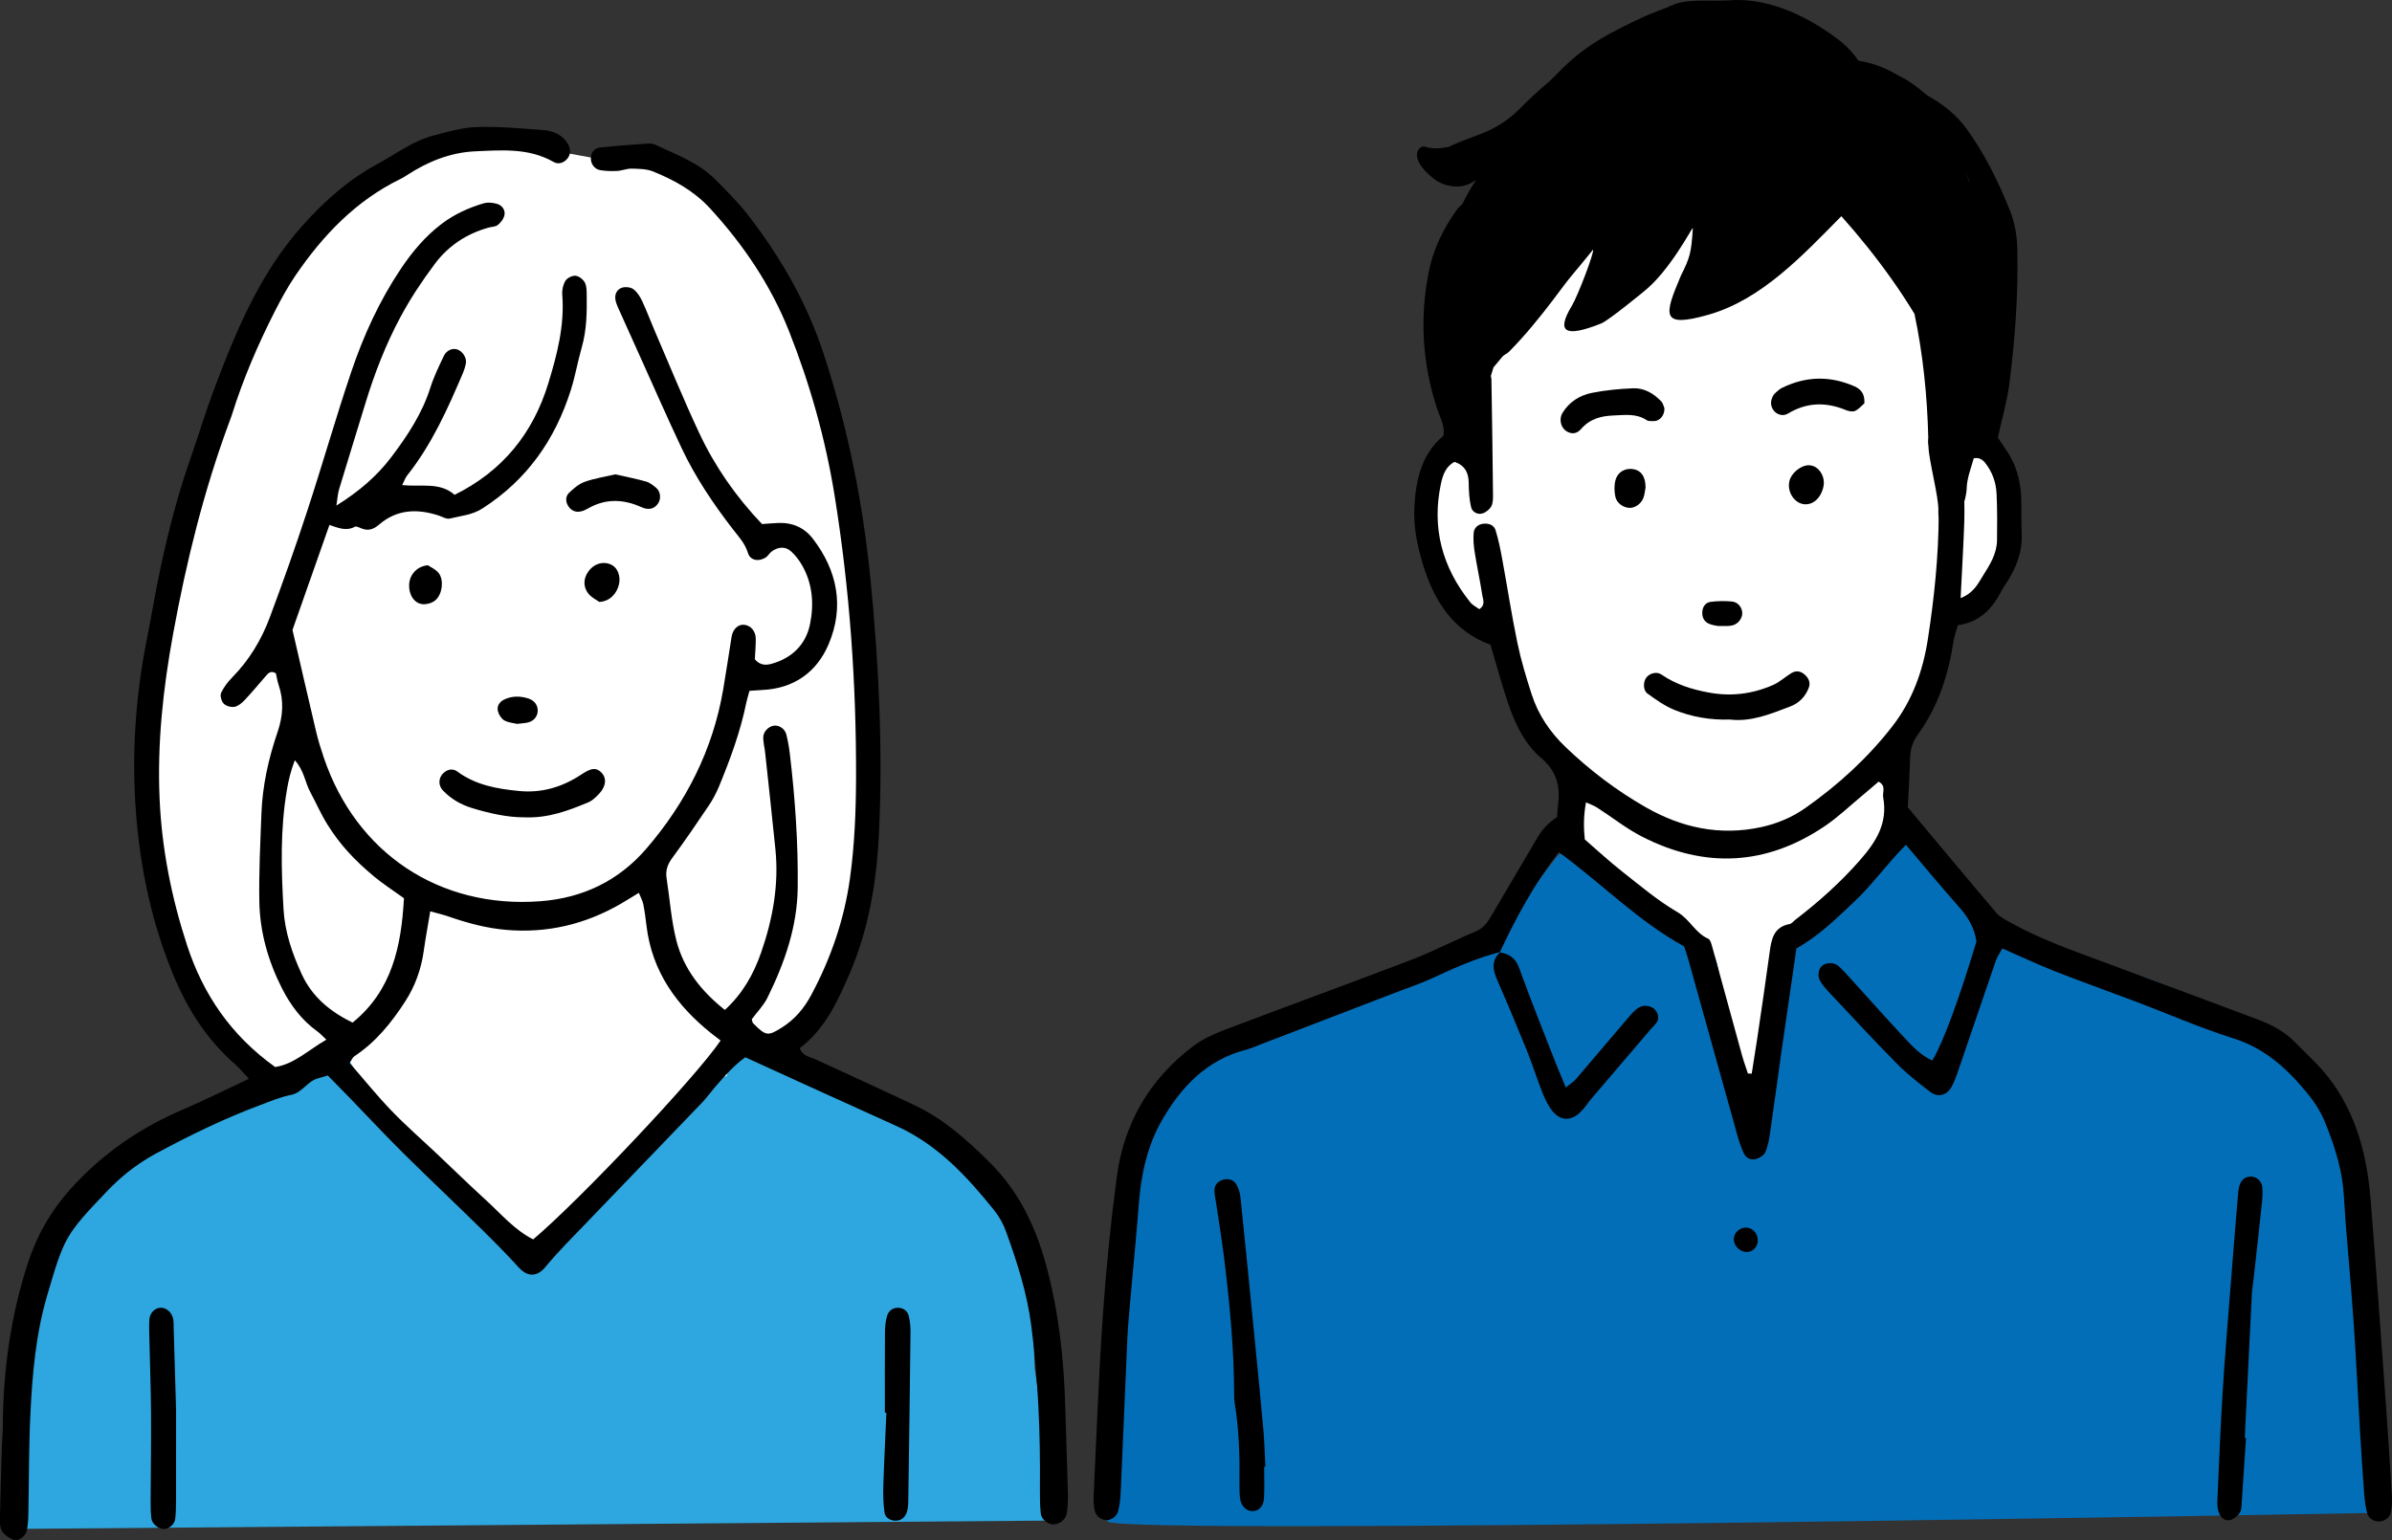 <?xml version="1.0" encoding="UTF-8"?><svg id="_レイヤー_2" xmlns="http://www.w3.org/2000/svg" width="717.96" height="462.36" viewBox="0 0 717.96 462.36"><rect x="0" y="0" width="717.96" height="462.36" fill="#333333" stroke="none"/><defs><style>.cls-1{fill:#036eb8;}.cls-2{fill-rule:evenodd;}.cls-3{fill:#fff;}.cls-4{fill:#2ea7e0;}</style></defs><g id="_レイヤー_1-2"><polygon class="cls-3" points="462.74 64.19 439.63 126.41 429.85 142.41 430.74 169.97 439.63 185.97 451.18 193.08 460.96 221.53 469.85 233.08 470.74 254.41 517.85 348.64 535.63 351.3 539.21 284.81 565.85 259.75 569.41 246.41 567.63 226.86 579.18 207.3 582.74 185.08 593.41 181.53 600.52 169.97 600.52 152.19 599.63 140.64 593.61 124.07 547.18 50.86 462.74 64.19"/><path class="cls-3" d="M172.96,394.86l-32-.89-59.56-64c-18.67-24-35.56-46.22-36.44-77.33s6.22-166.22,82.67-208l30.22-.89,19.51,3.54,19.6.9,26.67,20.44,21.33,42.67,10.67,48.89,5.33,68.44-4.44,46.22-12.44,31.11-22.22,18.67-48.89,70.22Z"/><path d="M592.92,56.19c-.55-.8-1.21-1.43-1.94-1.92-1.35-3.31-2.95-6.48-4.77-9.49,1.58-2.51,1.84-5.91-.65-8.77-4.24-4.85-9.52-10.27-15.63-13.28-3.97-2.35-8.18-3.99-12.62-4.58-1.88-1.45-3.92-2.73-6.2-3.77-1.85-.84-3.69-.94-5.3-.51-.27-.1-.54-.21-.82-.31-.04-.02-.08-.05-.13-.08-.55-.3-1.12-.48-1.71-.61-.05-.02-.11-.04-.16-.06-.48-.41-1.02-.8-1.7-1.12-5.77-2.74-11.56-4.77-17.48-5.78-2.1-2.62-5.07-4.5-9.02-5.09-9.92-1.49-19.86,3.28-28.48,7.64-17.16,8.69-17.82,14.2-32.48,26.65-1.55,1.32-17.72,11.82-26.17,8.92-1.58-.54-5.71,3.13,2.97,9.87,1.48,1.15,7.43,4.1,12.49,0-7.39,11.04-13.87,30.72-14.27,44.25-.05,1.61.62,3.3,1.7,4.62-.07,5.97.04,11.83,1.23,17.79,1.38,6.91,12.28,6.76,13.76,0,.78-3.57,1.66-6.98,2.73-10.26,9.82-11.92,20.23-23.33,29.89-35.35.48.5-4.45,13.67-6.41,16.93-4.76,7.91-1.97,9.55,8.84,5.24,2.27-.9,12.67-9.5,12.82-9.61,7.65-6.09,14.11-18.53,14.7-19.12-.46,7.62-.9,8.96-3.59,14.37-5,11.84-6.23,15.85,8.22,11.75,15.93-4.51,28.29-17.78,39.94-29.6,5.4,6.05,10.49,12.38,15.17,19.01,2.2,3.11,4.58,6.56,6.75,10.18h0c2.59,12.18,3.86,24.77,4.17,37.31-.02.21-.03.43-.05.65-.06.7,0,1.34.11,1.94.06,4.13,3.1,15.14,2.97,19.24-.3,9.21,8.21,2.29,8.52-6.89.15-4.39,2.83-8.82,2.74-13.23,1.14-.83,2.02-1.99,2.36-3.61,4.48-21.72,11.01-53.55-2.5-73.3Z"/><path class="cls-1" d="M717.27,454.16c-2.72-48.53-9.82-103.15-13.65-111.28-10.67-22.61-17.33-31.88-50.39-45.76-36.32-15.24-45.09-6.41-55.98-16.27-10.9-9.85-18.51-34.79-25.77-26.84-7.26,7.95-30.56,18.71-32.54,31.45-1.99,12.75-7.83,50.03-14.33,50.23-6.5.2-6.23-43.1-10.43-49.45-4.2-6.35-44.44-30.76-46.09-29.83-1.65.92-19.44,27.86-27.92,29.89-8.48,2.03-34.22,13.86-56.5,19.7-26.84,7.04-41.4,13.25-45.79,54.53-4.64,43.6-12.58,87.54-5.35,96.28,3.57,4.31,384.75-2.66,384.75-2.66Z"/><path class="cls-2" d="M450.41,285.8c-7.14,1.8-13.81,4.78-20.46,7.87-3.76,1.74-7.72,3.04-11.6,4.53-13.22,5.09-26.45,10.18-39.68,15.26-1.6.61-3.17,1.34-4.82,1.76-11.76,3.04-19.45,11.29-25.11,21.16-4.23,7.38-6.2,15.87-6.87,24.53-.79,10.23-1.82,20.44-2.72,30.66-.3,3.41-.61,6.82-.77,10.23-.69,15.4-1.31,30.79-2,46.19-.09,1.93-.3,3.89-.78,5.76-.45,1.74-2.48,2.92-3.96,2.61-1.56-.33-2.7-1.34-3.06-2.83-.33-1.4-.4-2.9-.33-4.34.87-18.08,1.52-36.18,2.77-54.23.96-13.88,2.35-27.75,4.17-41.54,2.14-16.23,9.91-29.53,23.05-39.4,2.87-2.16,6.34-3.68,9.74-4.97,18.5-7.03,37.1-13.78,55.58-20.86,6.61-2.53,12.91-5.84,19.45-8.58,2.25-.94,3.42-2.6,4.54-4.51,4.7-8.02,9.43-16.01,14.15-24.01q1.9-3.22,5.64-5.77c.1-1.24.17-2.69.35-4.13.67-5.43-.66-9.83-5.1-13.6-5.14-4.36-7.93-10.51-10.06-16.82-1.87-5.55-3.38-11.22-5.15-17.18-11.34-4.16-17.09-13.38-20.43-24.62-1.61-5.42-2.71-10.86-2.43-16.59.41-8.32,2.13-16.01,8.73-21.57.49-3.11-1.05-5.49-1.87-7.98-4.45-13.55-5.32-27.29-2.53-41.26,1.36-6.83,4.39-12.95,8.4-18.57.92-1.3,2.46-2.34,3.95-2.99,1.36-.6,2.87-.02,3.9,1.25,1.09,1.34.89,2.73.08,4.07-.37.61-.98,1.08-1.46,1.63-4.55,5.37-7.31,11.64-8.31,18.51-1.66,11.5-1.23,22.94,2.46,34.09.45,1.36,1.2,2.62,1.92,4.14,2.12-4.4,3.67-8.7,6.88-13.23.52,1.74.96,2.57.98,3.41.2,11.49.35,22.99.47,34.49.01,1.21.04,2.57-.48,3.58-.49.95-1.59,1.86-2.61,2.18-1.56.5-3.15-.4-3.49-1.89-.55-2.34-.68-4.81-.71-7.23-.03-2.98-1.02-5.18-4.21-6.34-2.61,1.26-3.55,3.91-4.1,6.45-2.86,13.28.32,25.17,8.77,35.7.71.89,1.85,1.43,2.72,2.08,1.93-1.29,1.11-2.84.92-4.09-.67-4.35-1.61-8.65-2.3-13-.31-1.91-.48-3.9-.31-5.82.14-1.54,1.3-2.59,2.97-2.75,1.61-.16,3.12.42,3.59,1.92.87,2.79,1.45,5.67,1.98,8.54,1.55,8.41,2.83,16.88,4.57,25.25,1.09,5.25,2.65,10.42,4.3,15.53,1.98,6.16,5.51,11.35,10.22,15.86,7.29,6.98,15.27,13.02,24,18.02,10.76,6.16,22.24,8.65,34.59,5.99,4.86-1.05,9.35-2.94,13.38-5.78,9.85-6.94,18.68-14.99,26.09-24.54,6.01-7.75,9.18-16.66,10.65-26.22,1.9-12.34,3.19-24.74,3.24-37.25.02-4.18.16-8.31,2.56-12,.8-1.23,1.02-2.64.44-4.19-1.28-3.4.29-5.91,3.27-7.17,3.35-1.42,4.56-3.84,5.44-7.14,2.94-10.97,3.58-22.19,4.23-33.42.28-4.88.28-9.8.02-14.67-.19-3.38-.57-6.9-1.72-10.04-2.7-7.34-5.99-14.48-10.48-20.94-3.23-4.64-6.73-9-13.07-9.69-2.05-.22-3-2.33-2.67-4.54.29-1.95,2.18-3.76,4.04-3.47,1.66.26,3.37.75,4.83,1.55,4.53,2.51,8.5,5.71,11.58,9.98,5.48,7.6,9.55,15.94,12.98,24.59,1.44,3.63,2.06,7.49,2.15,11.47.29,13.49-.68,26.9-2.38,40.26-.68,5.31-2.22,10.51-3.46,16.19.6.92,1.35,2.15,2.18,3.31,3.09,4.31,4.57,9.17,4.79,14.4.15,3.66-.01,7.34.18,11.01.26,4.84-1.16,9.17-3.54,13.26-.86,1.48-1.89,2.86-2.68,4.38-2.73,5.26-6.55,9.13-12.94,10.02-.47,1.71-1.07,3.29-1.32,4.93-1.53,10.05-4.63,19.5-10.62,27.82-1.49,2.06-2.29,4.21-2.37,6.76-.16,5.13-.47,10.25-.71,15.18,8.97,10.73,17.7,21.24,26.55,31.65,1.05,1.24,2.66,2.05,4.12,2.87,8.57,4.78,17.77,8.1,26.94,11.49,15.81,5.84,31.6,11.75,47.39,17.66,4.16,1.55,8.05,3.61,11.19,6.82,3.41,3.48,7.1,6.78,10.08,10.61,8.39,10.8,11.59,23.56,12.66,36.89,1.67,20.71,3.13,41.43,4.63,62.15.64,8.78,1.19,17.57,1.72,26.36.1,1.69.05,3.43-.27,5.09-.29,1.53-1.48,2.49-3.07,2.77-1.7.29-3.58-.68-4.05-2.42-.51-1.86-.77-3.82-.91-5.75-.48-6.34-.88-12.69-1.26-19.04-.64-10.74-1.15-21.5-1.89-32.23-.71-10.24-1.65-20.47-2.46-30.7-.27-3.41-.35-6.84-.72-10.23-.75-6.86-2.96-13.36-5.53-19.69-1.26-3.11-3.23-6.06-5.38-8.67-5.96-7.23-12.63-13.33-22.03-16.28-10.01-3.14-19.66-7.39-29.49-11.11-8-3.02-16.06-5.87-24.02-9-5.21-2.05-10.28-4.45-15.83-6.88-.68,1.26-1.51,2.41-1.95,3.7-3.75,10.86-7.42,21.75-11.16,32.62-.63,1.84-1.26,3.73-2.22,5.4-1.4,2.44-4.04,3.08-6.28,1.37-3.49-2.67-6.99-5.4-10.07-8.52-7.04-7.14-13.84-14.51-20.72-21.82-.83-.89-1.6-1.85-2.24-2.89-.94-1.51-.59-3.76.6-4.72,1.18-.96,3.52-1.01,4.81.1,1.28,1.12,2.41,2.42,3.56,3.68,5.43,5.97,10.79,12.01,16.3,17.91,2.46,2.63,4.96,5.32,8.35,6.83,3.23-5.35,7.99-18.26,13.25-35.75-.58-3.98-2.45-7.23-5.13-10.24-5.35-6.02-10.47-12.24-16.03-18.78-5.69,5.67-10.03,11.95-15.52,17.08-5.29,4.95-10.46,10.17-17.35,14.04-1.45,10.02-2.98,20.41-4.47,30.8-1.17,8.23-2.26,16.47-3.46,24.7-.28,1.92-.63,3.9-1.39,5.66-.4.92-1.69,1.72-2.74,2.04-1.51.46-3.02-.21-3.71-1.65-.84-1.75-1.44-3.63-1.97-5.5-4.95-17.65-9.85-35.32-14.78-52.98-.33-1.17-.75-2.32-1.2-3.71-13.66-7.45-24.65-18.77-37.61-28.3-7.45,9.7-12.84,19.73-17.69,30.08l.21-.16ZM524.63,322.31c.38.01.77.03,1.15.04.53-3.36,1.08-6.71,1.58-10.08,1.28-8.69,2.59-17.38,3.76-26.09.54-4.02,1.1-7.82,6.05-8.76.64-.12,1.16-.86,1.74-1.3,6.98-5.36,13.47-11.16,19.33-17.83,4.94-5.62,8.42-11.21,7-18.91-.28-1.52,1-3.43-1.38-4.7-1.58,1.35-3.2,2.78-4.87,4.15-3.76,3.12-7.31,6.53-11.34,9.25-17.57,11.84-35.96,12.72-54.73,3.14-4.75-2.42-9-5.83-13.51-8.73-.93-.6-2.01-.97-3.37-1.6-.77,4.12-.72,7.7-.36,11.15,3.91,3.38,7.49,6.71,11.33,9.72,5.37,4.22,10.64,8.7,16.51,12.11,3.69,2.15,5.31,6.26,9.2,7.97.66.29.98,1.62,1.24,2.54,2.99,10.81,5.93,21.64,8.91,32.46.51,1.85,1.18,3.65,1.77,5.47ZM588.48,179.58c3.96-1.58,5.16-4.28,6.66-6.65,2.08-3.3,4.21-6.63,4.27-10.7.07-4.62.07-9.25-.13-13.87-.15-3.46-1.26-6.68-3.47-9.44-1.61-2-4.16-1.89-5.32.48-.7,1.43-.88,3.21-.92,4.84-.1,4.12.15,8.26.01,12.38-.25,7.28-.69,14.55-1.1,22.96Z"/><path class="cls-2" d="M518.77.11c11.02-.9,22.29,3.8,32.6,11.45,4.03,2.99,7.04,6.75,8.99,11.36.28.66.52,1.38.6,2.09.19,1.61-.49,2.84-1.88,3.66-1.49.88-2.89.5-3.97-.63-.82-.86-1.46-1.95-1.97-3.03-1.7-3.68-4.49-6.35-7.74-8.63-7.99-5.6-16.65-9.16-26.62-8.75-1.22.05-2.46.13-3.66-.02-7.75-.95-14.39,1.97-20.73,5.88-11.25,6.92-22.38,13.99-31.56,23.69-6.6,6.98-15.32,10.29-24.07,13.47-2.31.84-4.17.1-5.01-1.6-.97-1.99-.09-4.5,2.17-5.49,2.89-1.27,5.88-2.32,8.82-3.46,4.4-1.7,8.26-4.22,11.55-7.59,10.01-10.22,21.74-18.14,33.99-25.34,3.56-2.09,7.4-3.73,11.18-5.43,4.88-2.21,10.1-1.32,17.31-1.62Z"/><path class="cls-2" d="M674.14,431.72c-.43,6.59-.84,13.17-1.3,19.76-.07.96-.1,2.1-.62,2.81-.66.9-1.71,1.79-2.75,2.07-1.6.43-2.86-.67-3.43-2.08-.44-1.09-.55-2.39-.5-3.58.48-10.99.92-21.98,1.6-32.96.65-10.49,1.54-20.96,2.36-31.44.72-9.26,1.48-18.52,2.25-27.78.08-.96.21-1.95.53-2.85.54-1.49,1.66-2.4,3.3-2.42,1.71-.02,3.28,1.35,3.45,3.16.13,1.44.07,2.92-.08,4.37-.81,7.78-1.68,15.55-2.54,23.33-.16,1.46-.43,2.91-.51,4.37-.73,14.4-1.43,28.8-2.13,43.21.12,0,.25.01.37.02Z"/><path class="cls-2" d="M379.44,440.37c0,3.17.14,6.35-.05,9.51-.14,2.47-1.69,3.9-3.58,3.81-1.87-.09-3.32-1.57-3.62-3.93-.18-1.45-.18-2.92-.17-4.38.1-8.06-.1-16.09-1.42-24.07-.12-.72-.16-1.46-.16-2.19-.01-13.93-1.34-27.77-3.04-41.57-.69-5.56-1.61-11.1-2.43-16.64-.18-1.2-.47-2.41-.44-3.6.04-1.63,1.07-2.69,2.6-3.12,1.55-.43,3.08,0,3.9,1.31.73,1.18,1.16,2.67,1.31,4.07,1.44,13.83,2.8,27.66,4.16,41.49.93,9.46,1.88,18.91,2.72,28.37.32,3.63.39,7.29.58,10.94-.12,0-.24,0-.36,0Z"/><path class="cls-2" d="M450.2,285.96c2.82.45,4.69,1.64,5.78,4.67,3.46,9.62,7.3,19.11,11.01,28.63.86,2.22,1.81,4.4,2.99,7.25,1.36-1.11,2.33-1.7,3.04-2.52,4.92-5.73,9.79-11.52,14.69-17.27,1.1-1.29,2.18-2.66,3.48-3.73,1.39-1.14,3.09-1.36,4.79-.45,1.53.83,2.25,3.03,1.31,4.38-.54.79-1.28,1.45-1.91,2.19-5.86,6.85-11.72,13.7-17.56,20.57-1.11,1.3-2.03,2.77-3.22,3.98-3.16,3.23-6.59,2.96-9.19-.8-1.09-1.58-1.91-3.4-2.61-5.2-1.59-4.09-2.91-8.28-4.55-12.34-2.83-6.99-5.74-13.95-8.77-20.86-1.38-3.15-2.05-6.02.9-8.65.02-.01-.19.15-.19.15Z"/><path class="cls-2" d="M586.19,116.67c.28,2.77.54,4.46.59,6.16.06,1.99-1.14,3.38-2.9,3.6-1.8.23-3.48-.66-4.06-2.39-.38-1.13-.54-2.36-.62-3.56-.58-8.76-1.12-17.53-1.66-26.3-.22-3.61-2.08-6.5-4.26-9.14-3.41-4.15-7.06-8.09-10.53-12.2-1.24-1.47-2.4-3.06-3.28-4.77-.83-1.61-.1-3.69,1.22-4.57,1.32-.89,3.52-.65,4.65.72,5.41,6.62,10.76,13.27,16.12,19.93,2.4,2.98,3.27,6.49,3.48,10.22.43,7.79.87,15.58,1.24,22.31Z"/><path class="cls-2" d="M519.33,216.04c-6.03.17-11.58-.79-16.81-2.92-2.87-1.17-5.5-3.06-8.04-4.9-1.34-.97-1.3-3.43-.38-4.72.93-1.3,3.09-2.01,4.57-.99,4.33,2.99,9.14,4.48,14.23,5.42,6.71,1.25,13.15.43,19.33-2.29,1.96-.87,3.61-2.42,5.46-3.55,1.41-.86,2.82-.62,4.03.48,1.16,1.06,1.78,2.36,1.18,3.93-1.01,2.64-2.87,4.58-5.49,5.58-5.93,2.28-11.84,4.71-18.09,3.96Z"/><path class="cls-2" d="M450.12,107.35c-2.75.24-4.52-1.9-3.79-3.81.42-1.09,1.04-2.23,1.89-3.01,8.6-8.05,15.28-17.57,21.46-27.51.89-1.43,1.97-2.78,3.17-3.96,1.65-1.64,3.81-1.63,5.2-.22,1.22,1.23,1.55,3.2.43,4.66-8.25,10.81-15.8,22.18-25.37,31.93-.96.97-2.34,1.52-2.98,1.92Z"/><path class="cls-2" d="M515.65,83.75c-.88-.97-2.2-1.85-2.57-3.03-.27-.85.53-2.26,1.23-3.1.55-.67,1.64-.98,2.55-1.27,6.67-2.13,12.14-6.12,17.03-10.98,2.94-2.92,5.75-5.96,8.7-8.88.84-.83,1.86-1.74,2.95-1.99,1.05-.24,2.52,0,3.37.63,1.22.9,1.55,2.47.78,3.95-.44.85-.98,1.72-1.68,2.35-5.83,5.17-11.5,10.56-17.65,15.32-3.4,2.63-7.62,4.22-11.52,6.19-.83.42-1.85.48-3.19.81Z"/><path class="cls-2" d="M517.72,49.65c-.29,1.22-.39,2.19-.76,3.06-.37.88-.96,1.68-1.52,2.48-5.81,8.39-11.62,16.77-17.48,25.13-.97,1.38-2.05,2.73-3.3,3.84-1.21,1.07-2.67,1.01-3.96-.11-1.22-1.07-1.64-2.38-1-3.91.28-.66.65-1.32,1.12-1.87,7.18-8.32,12.56-17.87,18.42-27.09.77-1.22,1.51-2.61,2.63-3.42.84-.6,2.38-.77,3.39-.45.96.31,1.64,1.51,2.45,2.34Z"/><path class="cls-2" d="M499.58,122.55c.08,2.25-1.47,3.89-3.19,3.88-.72,0-1.6.08-2.14-.28-3.12-2.08-6.53-1.54-9.95-1.41-3.81.15-7.12,1.02-9.77,4.1-1.41,1.64-3.17,1.51-4.61.45-1.48-1.09-2.01-3.55-.96-5.28,2.01-3.33,5.17-5.32,8.83-6.05,4.06-.82,8.23-1.21,12.37-1.38,3.31-.14,6.13,1.51,8.41,3.87.62.64.82,1.7,1,2.1Z"/><path class="cls-2" d="M559.59,121.09c-.68.59-1.58,1.69-2.75,2.26-.74.36-1.96.12-2.8-.23-5.98-2.48-11.73-2.36-17.38,1.05-1.6.96-3.55.26-4.46-1.16-.87-1.35-.77-2.76-.04-4.13.22-.42.57-.79.93-1.1.54-.48,1.1-.99,1.74-1.3,7.16-3.55,14.43-3.71,21.74-.51,1.89.83,3.19,2.19,3.03,5.12Z"/><path class="cls-2" d="M541.66,151.4c-3.04-.21-5.33-3.7-4.57-6.96.56-2.38,3.32-4.69,5.77-4.76.47-.01.96.1,1.41.26,2.13.77,3.54,3.51,3.08,5.94-.64,3.43-2.99,5.71-5.69,5.52Z"/><path class="cls-2" d="M493.92,146.31c-.12.62-.22,1.84-.58,2.97-.61,1.92-2.59,3.3-4.33,3.2-1.84-.11-3.78-1.44-4.17-3.4-.32-1.58-.37-3.36.04-4.89.7-2.6,3.12-3.83,5.6-3.29,2.16.46,3.4,2.21,3.44,5.41Z"/><path class="cls-2" d="M515.69,187.95c-.43-.1-1.66-.21-2.73-.67-1.46-.62-2.1-1.93-2.02-3.5.08-1.61.96-2.88,2.52-3.08,2.11-.27,4.29-.31,6.41-.1,1.81.17,3.04,1.81,3.07,3.47.03,1.61-1.27,3.28-2.9,3.68-.46.11-.95.18-1.43.2-.72.03-1.44,0-2.92,0Z"/><path class="cls-2" d="M524.18,375.9c-2.25-.11-4.04-2.18-3.74-4.32.23-1.63,1.81-2.99,3.48-3.01,2.26-.02,3.92,1.95,3.64,4.31-.21,1.77-1.7,3.1-3.38,3.02Z"/><path class="cls-4" d="M314.82,439.71c-.66-.75-4.07-28.23-4.25-28.85-.25-7.66-.68-15.29-1.46-22.93-.32-3.07-3.48-9.03-3.82-10.81-2.48-12.69-8.47-23.75-19.34-31.03-.8-.54-1.62-.84-2.45-.96-5.64-6.99-12.58-12.69-20.75-16.88-3.85-1.98-7.48-.29-9.39,2.5-3-1.71-6.03-3.41-9.12-5.07-.55-1.14-1.48-2.14-2.91-2.78-4.12-1.91-8.37-3.46-12.49-5.35-5.12-2.37-9.87,1.32-10.7,5.48-17.65,5.32-33.86,28.1-44.34,40.23-1.02,1.19-1.53,2.5-1.71,3.76-4.89,4.66-9.88,9.22-15.01,13.63-11.95-8.9-30.85-36.17-33.84-38.81-.52-.45-2.34-2.3-2.96-2.66h-.02c-.55-.84-1.23-1.57-2.07-2.11-5.3-5.6-9.42-12.02-13.47-18.77-2.75-4.6-9.56-4.64-12.31,0-1.44,2.45-3.96,3.82-6.03,5.69-1.59,1.43-2.23,3.07-2.25,4.67-11.36,2.5-21.66,7.94-31.99,13.84-.62.36-28.71,18.93-30.6,20.61-.98.87-1.69,2.19-2.28,3.35-.71,1.37-.98,2.87-.86,4.32-.16.97-.16,1.95.13,2.96.45,1.59-5.22,15.63-8.64,16.21-4.22,21.28-4.49,47.49-5.05,69.08l309.39-2.49c2.18-.99,3.82-3.04,3.78-6.19-.05-4-.53-7.58-3.21-10.67Z"/><path class="cls-2" d="M74.72,323.88c-1.69-1.77-2.91-3.26-4.33-4.51-8.27-7.26-14.01-16.24-18.22-26.3-6.48-15.49-9.96-31.71-11.3-48.37-1.42-17.64-.28-35.19,3.17-52.58,1.48-7.43,2.68-14.92,4.29-22.33,2.39-10.98,5.2-21.86,8.95-32.48,2.36-6.68,4.37-13.5,6.86-20.13,6.62-17.66,13.81-35.02,26.61-49.4,6.57-7.39,13.82-13.82,22.54-18.54,5.57-3.02,10.7-6.98,16.95-8.59,4.24-1.09,8.57-2.38,12.89-2.51,6.57-.2,13.18.4,19.75.9,2.96.22,5.74,1.22,7.48,4.01,1.02,1.64,1.01,3.42-.18,4.72-1.13,1.24-2.68,1.62-3.99.87-7.43-4.27-15.57-3.56-23.54-3.21-7.46.33-14.28,3.1-20.53,7.18-.61.4-1.24.79-1.9,1.11-13.38,6.52-23.26,16.89-31.51,28.96-2.33,3.41-4.33,7.09-6.21,10.78-5.1,10.03-9.54,20.35-12.9,31.11-.22.7-.5,1.38-.75,2.07-7.67,20.69-12.92,41.98-16.89,63.68-3.01,16.45-4.79,32.89-4.05,49.59.67,15,3.57,29.58,8.22,43.84,4.85,14.86,13.25,27.15,26.46,36.61,5.7-.85,9.97-5.11,15.37-8.21-1.05-.98-1.83-1.86-2.75-2.52-4.69-3.37-8.03-7.88-10.59-12.93-4.14-8.17-6.63-16.91-6.78-26.06-.15-8.79.3-17.6.63-26.39.31-8.37,2.13-16.52,4.82-24.39,1.67-4.88,1.96-9.47.32-14.29-.39-1.15-.56-2.37-.8-3.42-1.59-.95-2.35.02-3.16.97-2.08,2.41-4.12,4.85-6.3,7.16-.81.85-1.9,1.75-2.98,1.94-1.03.18-2.53-.24-3.23-.97-.69-.72-1.16-2.4-.77-3.23.8-1.73,2.05-3.33,3.4-4.71,5.06-5.16,8.71-11.24,11.2-17.92,3.93-10.53,7.69-21.12,11.19-31.8,4.57-13.93,8.58-28.05,13.27-41.94,3.68-10.9,8.46-21.37,14.91-30.98,3.43-5.11,7.34-9.77,12.29-13.51,3.76-2.84,7.98-4.76,12.45-6.09,1.3-.39,2.93-.24,4.24.18,1.45.47,2.44,1.88,2.07,3.45-.25,1.06-1.09,2.14-1.96,2.84-.7.56-1.84.54-2.78.8-6.6,1.82-12.1,5.48-16.14,10.89-3.79,5.07-7.34,10.4-10.32,15.97-4.39,8.19-7.77,16.87-10.48,25.78-2.64,8.65-5.33,17.29-7.94,25.94-.39,1.31-.46,2.71-.8,4.87,6.77-4.22,12.1-8.79,16.41-14.46,4.89-6.44,9.33-13.15,11.81-20.99,1.03-3.25,2.55-6.35,4.01-9.45.85-1.81,2.76-2.52,4.26-1.89,1.53.64,2.67,2.54,2.37,4.14-.18.95-.47,1.9-.85,2.79-4.6,10.81-9.38,21.52-16.77,30.82-.56.7-.85,1.62-1.5,2.9,5.71.58,11.33-.99,15.74,2.92,14.46-7.17,23.54-18.5,28.12-33.47,2.65-8.65,4.93-17.42,4.19-26.66-.11-1.37.25-2.99.96-4.14.52-.84,2-1.58,2.99-1.51.99.07,2.22,1.01,2.76,1.92.58.97.61,2.34.63,3.55.07,5.38.03,10.75-1.48,16.01-1.21,4.23-1.95,8.6-3.27,12.78-4.72,14.96-13.21,27.1-26.64,35.66-3.07,1.96-6.43,2.15-9.69,2.98-1,.25-2.29-.56-3.43-.93-6.37-2.07-12.46-1.85-17.75,2.7-1.69,1.45-3.24,2.02-5.3,1.21-.66-.26-1.58-.77-2.03-.52-2.62,1.43-5.12.3-7.63-.54-3.7,10.51-7.26,20.64-11.09,31.52,2.25,9.7,4.64,20.17,7.11,30.61.62,2.61,1.43,5.19,2.29,7.73,9.72,28.71,34.75,45.38,64.94,43.12,12.75-.95,23.56-6.1,31.96-15.89,11.87-13.83,19.85-29.56,22.96-47.61.91-5.29,1.69-10.61,2.54-15.92.37-2.3,1.98-3.79,3.82-3.58,1.91.21,3.4,1.86,3.43,4.13.03,2.17-.19,4.34-.28,6.22,1.56,1.85,3.3,1.82,4.97,1.37,6.2-1.7,10.37-5.81,11.61-11.97,1.22-6.05.77-12.23-2.5-17.79-.85-1.45-1.92-2.85-3.16-3.98-1.74-1.58-3.93-1.46-5.97.09-.57.43-.92,1.17-1.51,1.59-2.1,1.49-4.79,1.1-5.48-1.18-.9-2.97-2.9-5.04-4.67-7.34-5.84-7.57-11.15-15.5-15.24-24.15-4.29-9.06-8.29-18.25-12.42-27.38-2.21-4.89-4.43-9.79-6.61-14.69-.39-.88-.78-1.8-.89-2.74-.2-1.64.64-3.01,2.13-3.43,1.01-.29,2.52-.1,3.32.51,1.11.84,1.96,2.18,2.57,3.47,1.35,2.87,2.45,5.86,3.71,8.78,4.45,10.32,8.69,20.75,13.46,30.92,4.69,10.01,10.96,19.04,18.84,27.32,1.59-.11,3.26-.26,4.93-.33,4.21-.16,7.78,1.42,10.29,4.68,7.42,9.64,9.54,20.45,4.79,31.69-3.56,8.42-10.42,13.35-19.95,13.78-1.18.05-2.36.15-3.82.25-.36,1.34-.73,2.47-.97,3.63-1.77,8.67-4.81,16.92-8.17,25.06-.83,2.01-1.87,3.97-3.09,5.78-3.55,5.28-7.13,10.54-10.91,15.65-1.41,1.91-2.11,3.75-1.75,6.09.98,6.27,1.39,12.68,2.95,18.79,2.19,8.53,7.49,15.21,14.55,20.81,5.35-4.91,8.62-10.72,10.89-17.26,3.5-10.07,5.35-20.32,4.28-30.98-.98-9.73-2.05-19.44-3.1-29.17-.16-1.45-.55-2.89-.56-4.33,0-1.76,1.46-3.29,3.11-3.59,1.57-.28,3.39.86,3.84,2.66.47,1.89.81,3.83,1.04,5.77,1.58,13.37,2.53,26.81,2.36,40.27-.14,11.69-3.95,22.56-9.07,32.94-1.16,2.36-3.12,4.32-4.71,6.48.12.4.13.94.4,1.21,3.84,3.86,4.42,3.93,8.62,1.29,3.83-2.4,6.64-5.72,8.76-9.67,5.96-11.09,9.99-22.78,11.71-35.3,1.37-9.97,1.77-19.98,1.8-30.01.09-28.43-1.91-56.7-6.44-84.78-2.74-16.96-7.39-33.47-13.7-49.38-5.44-13.71-13.66-25.91-23.7-36.83-4.78-5.2-10.71-8.48-17.08-11.06-1.95-.79-4.27-.79-6.43-.85-1.44-.04-2.88.61-4.33.69-1.69.09-3.43.05-5.09-.23-1.8-.3-2.95-2.04-2.82-3.76.13-1.69,1.18-2.86,2.7-3.03,4.85-.54,9.72-.86,14.58-1.21.71-.05,1.5.1,2.14.4,6.17,2.93,12.73,5.26,17.7,10.18,3.64,3.61,7.29,7.29,10.4,11.34,9.59,12.48,17.31,25.95,22.28,41.04,7.31,22.18,11.85,44.84,14.14,68.06,2.47,25.12,3.71,50.25,2.56,75.47-.67,14.74-2.98,29.17-8.89,42.86-3.6,8.35-7.39,16.54-14.91,22.26.86,2.43,2.98,2.56,4.64,3.32,9.98,4.61,20,9.14,29.93,13.86,8.5,4.04,15.37,10.14,22.07,16.74,8.88,8.75,13.98,19.11,17.22,30.94,3.85,14.04,5.42,28.28,5.82,42.74.24,8.8.59,17.59.81,26.39.05,1.94-.06,3.91-.39,5.82-.34,1.95-2.55,3.38-4.34,3.14-1.63-.22-3.27-1.61-3.44-3.34-.23-2.43-.26-4.88-.24-7.32.15-16.4-.49-32.76-2.6-49.03-1.26-9.75-4.27-19.07-7.59-28.27-.82-2.26-2.07-4.49-3.57-6.36-8.16-10.16-16.96-19.65-29.14-25.19-9.34-4.24-18.68-8.47-28.02-12.71-5.76-2.62-11.5-5.25-17.51-8-3.31,2.36-6.04,5.47-8.76,8.58-1.45,1.66-2.72,3.47-4.24,5.06-11.51,12.01-23.07,23.96-34.58,35.96-4.23,4.41-8.59,8.71-12.46,13.42-2.27,2.76-5.17,3.16-7.93.12-3.62-3.97-7.4-7.8-11.24-11.57-7.86-7.71-15.86-15.26-23.68-23.01-5.38-5.34-10.55-10.89-15.82-16.34-2.19-2.26-4.4-4.5-6.61-6.75-1.35.39-2.27.65-3.17.93-3.05.94-4.52,4.26-7.9,4.91-3.07.6-6.03,1.86-8.99,2.96-11.02,4.1-21.55,9.25-31.88,14.83-5.4,2.92-10.16,6.76-14.42,11.22-12.56,13.17-12.77,13.86-17.88,31.25-3.41,11.62-4.43,23.53-5.02,35.48-.49,10.01-.4,20.05-.61,30.07-.04,1.7-.13,3.42-.49,5.07-.34,1.6-2.43,3.15-3.87,2.7-1.27-.39-2.59-1.31-3.39-2.37-.66-.88-.81-2.3-.79-3.48.13-7.33.36-14.66.58-21.99.07-2.2.29-4.39.3-6.59.11-16.48,2.33-32.61,7.42-48.37,2.76-8.54,6.91-15.87,12.98-22.63,9.56-10.63,20.86-18.31,33.87-23.87,6.44-2.76,12.71-5.91,19.57-9.12ZM216.29,312.4c-1.16-.89-1.94-1.47-2.7-2.08-10.5-8.37-17.88-18.61-19.54-32.33-.26-2.18-.54-4.37-.97-6.52-.22-1.08-.8-2.09-1.33-3.41-2.1,1.28-3.74,2.32-5.42,3.29-10.67,6.18-22.15,8.9-34.46,7.83-5.87-.51-11.53-2.03-17.08-3.96-1.75-.61-3.56-1.02-5.65-1.61-.71,4.31-1.43,8.14-1.97,11.99-.76,5.41-2.57,10.43-5.51,15.01-4.13,6.41-8.87,12.28-15.33,16.54-.52.34-.77,1.09-1.39,2,4.22,4.84,8.19,9.78,12.57,14.33,4.4,4.57,9.2,8.75,13.82,13.11,4.8,4.53,9.51,9.16,14.39,13.6,4.62,4.2,8.7,9.1,14.32,11.92,14.27-12.09,49.01-48.94,56.26-59.72ZM121.24,269.67c-3.36-2.42-6.25-4.26-8.87-6.44-2.81-2.34-5.53-4.83-7.97-7.54-2.28-2.52-4.35-5.29-6.15-8.18-1.93-3.1-3.39-6.48-5.12-9.7-1.57-2.91-1.85-6.49-4.64-9.55-1.26,3.26-1.88,6-2.36,8.82-2.05,11.89-1.72,23.85-1.04,35.8.39,6.88,2.6,13.38,5.49,19.64,3.11,6.73,8.4,11.15,15.24,14.51,11.83-9.59,14.63-22.85,15.43-37.36Z"/><path class="cls-2" d="M52.85,423.34c0,10.27.01,18.55-.01,26.83,0,1.94-.03,3.9-.24,5.82-.19,1.74-1.95,3.12-3.54,3.06-1.56-.06-3.39-1.49-3.61-3.11-.23-1.68-.24-3.4-.24-5.1.03-8.77.19-17.53.13-26.3-.05-7.55-.33-15.09-.5-22.63-.04-1.94-.15-3.89,0-5.82.15-1.89,1.61-3.31,3.17-3.45,1.84-.16,3.64,1.36,3.99,3.49.16.95.11,1.94.14,2.91.26,8.76.51,17.52.71,24.3Z"/><path class="cls-2" d="M265.59,424.15c0-8.05-.03-16.1.03-24.15.01-1.68.18-3.42.67-5.01.44-1.44,1.69-2.4,3.34-2.35,1.64.06,2.81,1.05,3.16,2.55.39,1.64.52,3.37.5,5.06-.19,16.83-.42,33.65-.67,50.48-.02,1.2-.11,2.48-.54,3.57-.57,1.41-1.79,2.35-3.41,2.27-1.59-.08-2.99-.96-3.19-2.5-.36-2.64-.43-5.33-.35-8,.23-7.31.61-14.61.92-21.91-.15,0-.3,0-.45-.02Z"/><path class="cls-2" d="M157.16,245.39c-4.72,0-10.2-1.14-15.6-2.82-3.33-1.03-6.26-2.74-8.66-5.29-1.27-1.35-1.31-3.33-.23-4.7,1.14-1.45,3.03-2.09,4.55-.97,5.56,4.12,11.98,5.24,18.61,5.88,6.86.66,13.02-1.21,18.68-4.97,2.85-1.9,4.31-2.14,5.83-.74,1.79,1.64,1.68,4.18-.47,6.49-.98,1.05-2.12,2.16-3.41,2.68-5.88,2.4-11.79,4.77-19.31,4.44Z"/><path class="cls-2" d="M184.68,142.42c3.18.72,6.26,1.31,9.27,2.17,1.11.31,2.13,1.15,3.04,1.92,1.29,1.09,1.49,3.25.53,4.65-.9,1.33-2.2,1.86-3.77,1.52-.7-.15-1.36-.48-2.04-.76-5.26-2.17-10.38-2.1-15.37.83-.62.36-1.32.65-2.02.8-1.59.35-2.89-.27-3.74-1.58-.87-1.34-.89-2.95.24-4.03,1.37-1.31,2.94-2.66,4.68-3.28,2.93-1.04,6.06-1.51,9.18-2.24Z"/><path class="cls-2" d="M128.45,169.72c.78.55,2.42,1.22,3.3,2.44,1.53,2.14,1,6.24-1.03,8.03-.95.84-2.64,1.33-3.92,1.2-2.58-.27-4.2-3.01-3.99-6.04.2-2.86,2.35-5.36,5.64-5.64Z"/><path class="cls-2" d="M179.89,180.72c-.8-.58-2.37-1.31-3.32-2.53-1.43-1.82-1.51-4.12-.3-6.11,1.01-1.67,2.61-2.9,4.66-3.05.9-.07,1.94.17,2.74.61,1.78.96,2.62,3.44,2.14,5.69-.63,2.94-2.84,5.24-5.92,5.39Z"/><path class="cls-2" d="M155.2,217.34c-1.12-.28-2.66-.37-3.85-1.06-.9-.53-1.66-1.75-1.91-2.8-.37-1.55.54-2.82,1.98-3.49,2.29-1.07,4.68-1.05,7.07-.31,1.83.56,2.92,1.95,2.91,3.68-.01,1.73-1.18,3.17-3.02,3.57-.94.21-1.91.25-3.18.41Z"/></g></svg>
